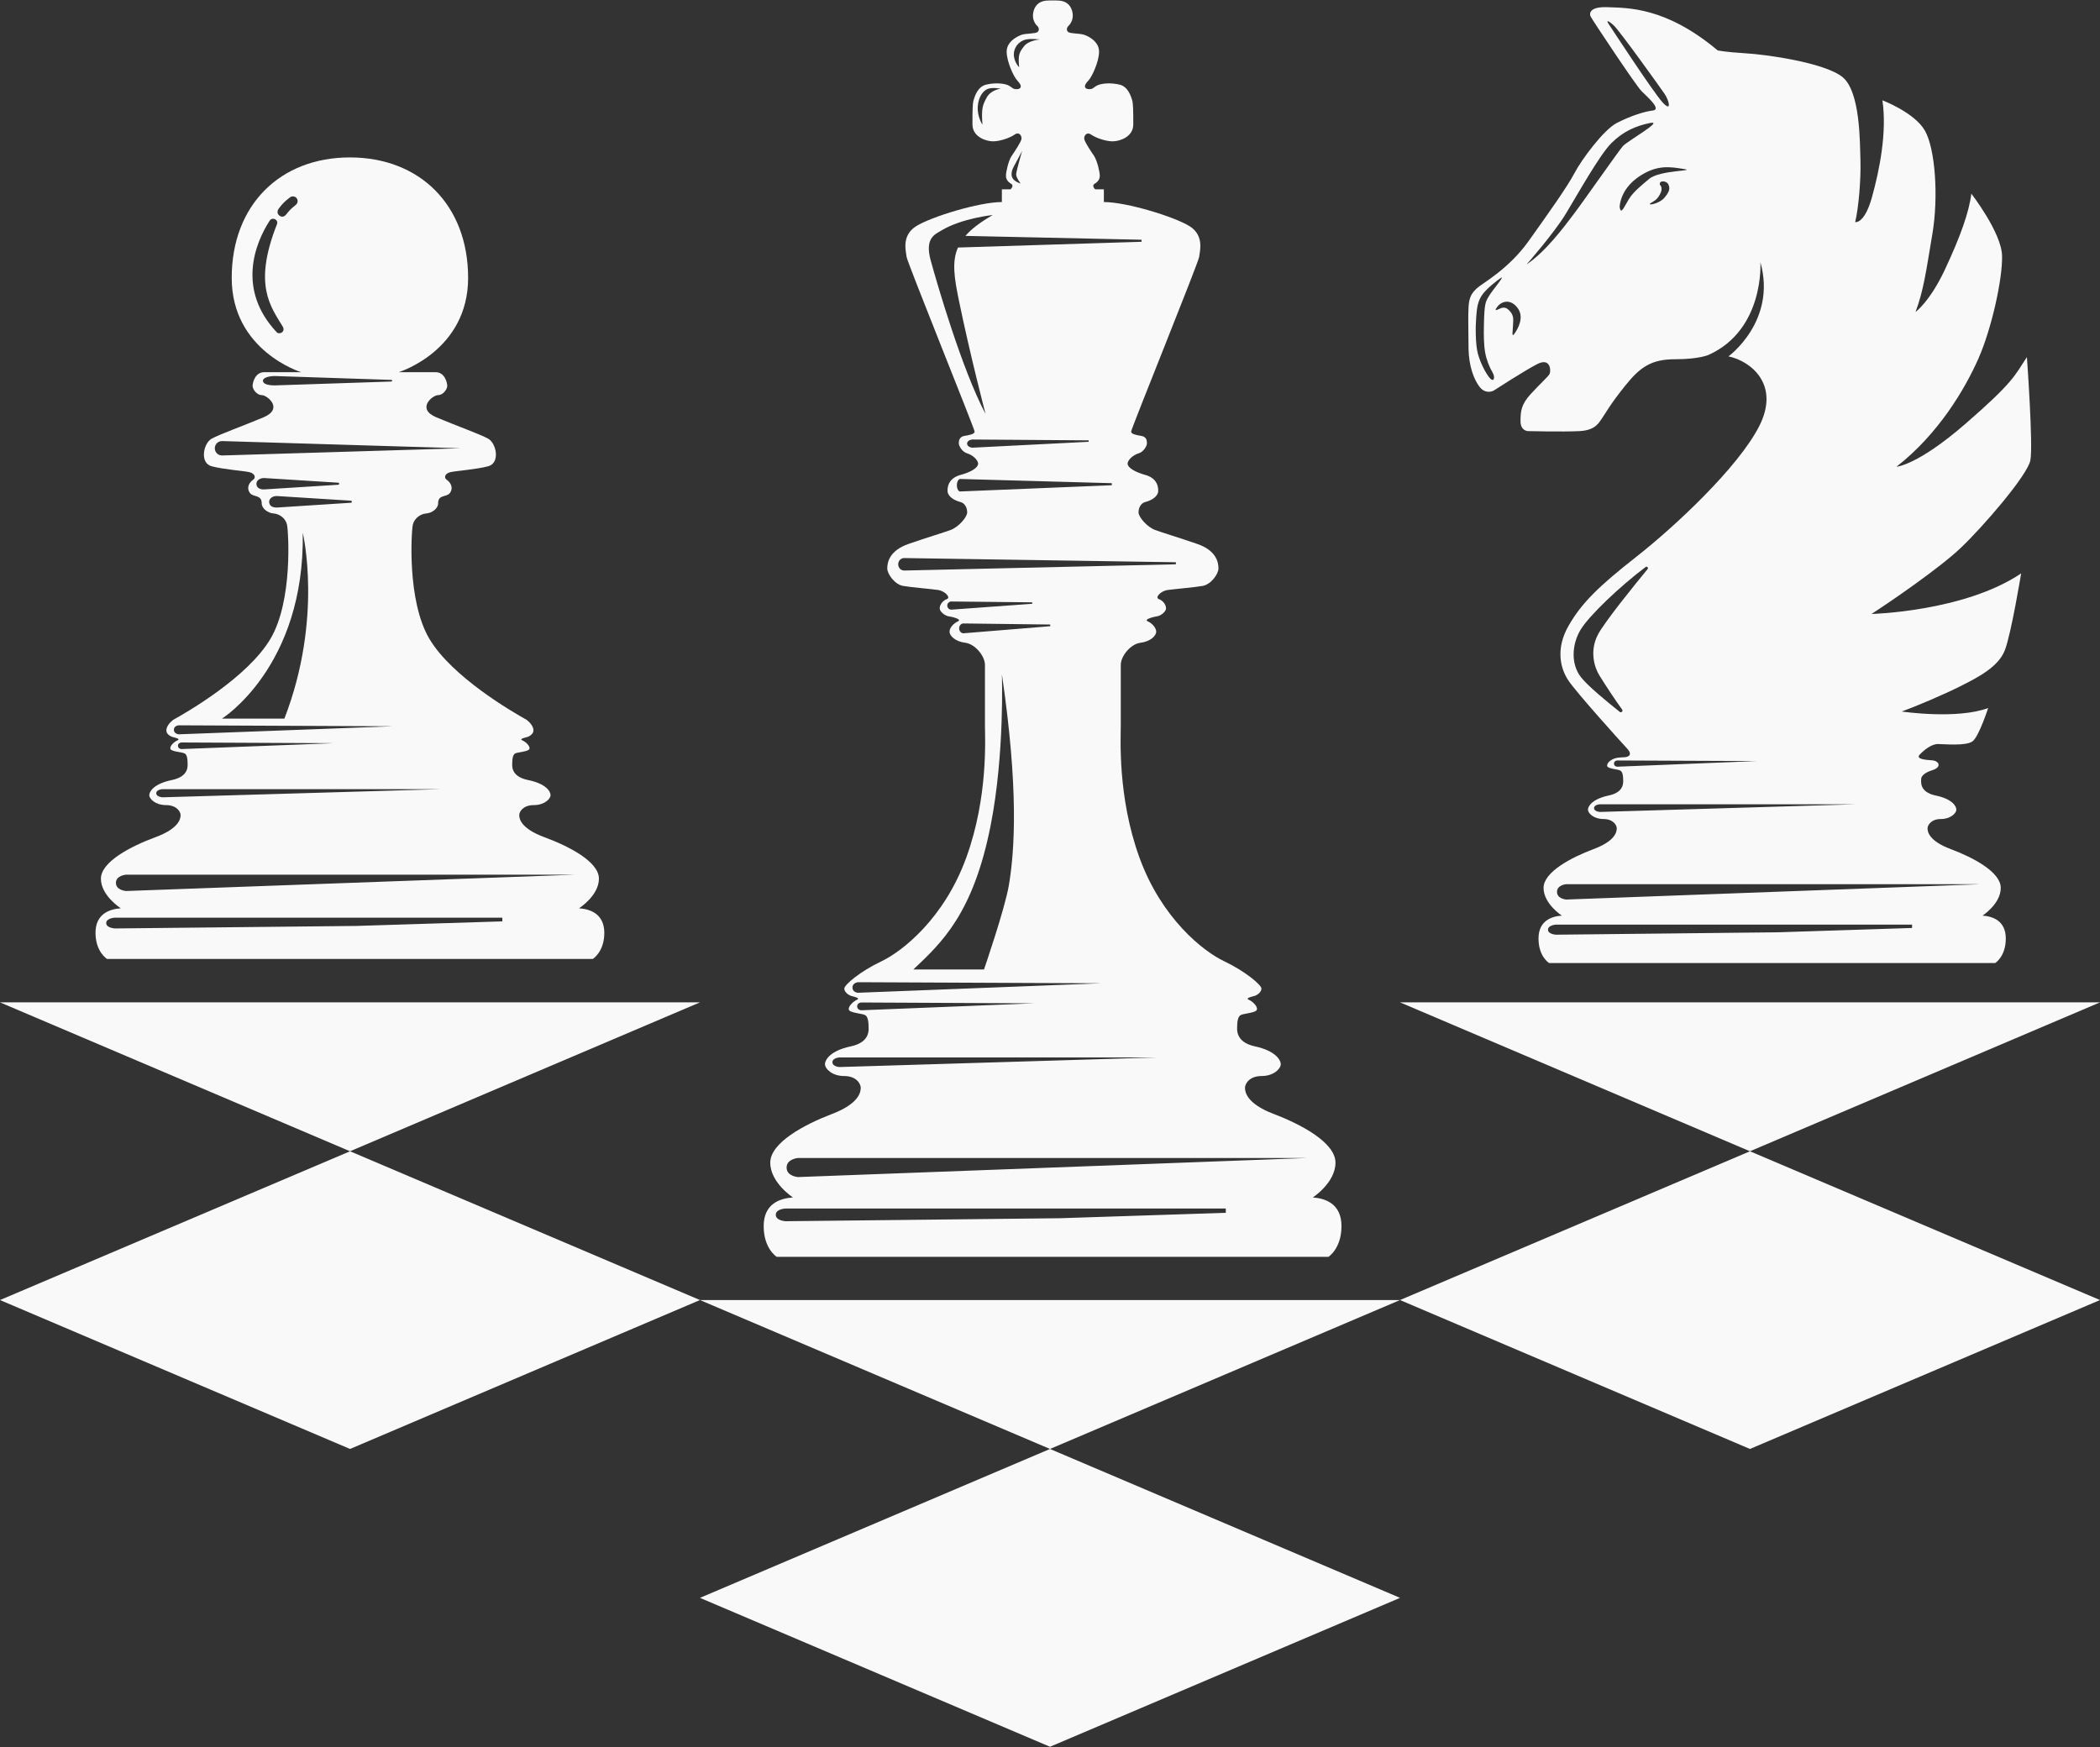<?xml version="1.0" encoding="UTF-8" standalone="no"?><svg xmlns="http://www.w3.org/2000/svg" xmlns:xlink="http://www.w3.org/1999/xlink" fill="#f9f9fa" height="145.6" preserveAspectRatio="xMidYMid meet" version="1" viewBox="12.5 27.2 175.0 145.6" width="175" zoomAndPan="magnify"><rect x="12.5" y="27.2" width="175.0" height="145.6" fill="#333333" stroke="none"/><g id="change1_1"><path d="M60.75,102.9c0,0,1.66-1.05,1.66-2.47c0-1.42-2.52-2.71-4.53-3.45c-2.01-0.74-2.11-1.57-2.11-1.85 c0-0.28,0.32-0.83,1.21-0.83s1.4-0.52,1.4-0.83c0-0.31-0.38-0.96-1.88-1.26c-1.5-0.31-1.31-1.26-1.31-1.48 c0-0.22,0.03-0.61,0.23-0.73c0.2-0.12,1.13-0.15,1.2-0.39c0.07-0.24-0.33-0.6-0.6-0.71c-0.27-0.11,0.2-0.22,0.4-0.27 c0.2-0.05,0.53-0.27,0.53-0.52l0,0c0,0,0.08-0.37-0.48-0.85c-0.03-0.02-0.06-0.05-0.09-0.07h0c-1.13-0.63-6.21-3.56-8.1-6.75 c-1.89-3.2-1.49-9.01-1.38-9.5c0.11-0.5,0.59-0.91,1.14-0.95c0.44-0.03,0.97-0.4,0.97-0.84c0-0.76,0.71-0.49,0.98-0.86 c0.33-0.46,0.04-0.9-0.27-1.11c-0.24-0.16-0.16-0.52,0.32-0.63s2.12-0.22,3.14-0.49c1.02-0.27,0.69-1.92,0-2.3 c-0.69-0.38-2.61-1.06-4.32-1.78c-1.71-0.72-0.3-1.85,0.14-1.85s0.77-0.5,0.77-0.77c0-0.27-0.21-1.14-0.96-1.14 c-0.75,0-3.09,0-3.09,0s5.79-1.77,5.79-7.86c0-6.09-4.05-10.04-9.85-10.04s-9.85,3.95-9.85,10.04c0,6.09,5.79,7.86,5.79,7.86 s-2.34,0-3.09,0c-0.75,0-0.96,0.87-0.96,1.14c0,0.27,0.33,0.77,0.77,0.77c0.44,0,1.85,1.13,0.14,1.85c-1.71,0.72-3.63,1.4-4.32,1.78 c-0.69,0.38-1.02,2.03,0,2.3c1.02,0.27,2.66,0.38,3.14,0.49c0.47,0.11,0.56,0.47,0.32,0.63c-0.31,0.21-0.6,0.65-0.27,1.11 c0.27,0.37,0.98,0.11,0.98,0.86c0,0.44,0.53,0.81,0.97,0.84c0.56,0.04,1.04,0.45,1.14,0.95c0.11,0.5,0.51,6.3-1.38,9.5 c-1.89,3.2-6.96,6.12-8.1,6.75c-0.03,0.02-0.06,0.05-0.09,0.07c-0.56,0.48-0.48,0.85-0.48,0.85c0,0.26,0.33,0.47,0.53,0.52 c0.2,0.05,0.67,0.15,0.4,0.27c-0.27,0.11-0.67,0.47-0.6,0.71c0.07,0.24,1,0.27,1.2,0.39c0.2,0.12,0.23,0.51,0.23,0.73 c0,0.22,0.19,1.17-1.31,1.48c-1.5,0.31-1.88,0.96-1.88,1.26c0,0.31,0.51,0.83,1.4,0.83c0.89,0,1.21,0.56,1.21,0.83 c0,0.28-0.1,1.11-2.11,1.85c-2.01,0.74-4.53,2.04-4.53,3.45c0,1.42,1.66,2.47,1.66,2.47c-0.89,0.06-2.11,0.43-2.11,2.04 c0,1.6,0.96,2.18,0.96,2.18h20.23H61.9c0,0,0.96-0.58,0.96-2.18C62.85,103.33,61.64,102.96,60.75,102.9z M35.56,54.89 c-3.34-3.55-1.81-7.42-0.58-9.31c0.21-0.32,0.75-0.08,0.6,0.31c-2,5.05-0.53,6.85,0.47,8.51C36.33,54.86,35.78,55.12,35.56,54.89z M37.19,44.24l-0.3,0.25c-0.15,0.12-0.28,0.26-0.4,0.41l-0.19,0.23c-0.2,0.19-0.4,0.15-0.56,0c-0.15-0.15-0.15-0.36,0-0.56 l0.07-0.09c0.19-0.25,0.41-0.48,0.65-0.67l0.17-0.13c0.15-0.15,0.4-0.15,0.56,0C37.34,43.83,37.34,44.08,37.19,44.24z M34.41,58.93 c0-0.22,0.42-0.39,1-0.39l9.66,0.32c0.16,0.01,0.16,0.13,0,0.14l-9.66,0.32C34.69,59.32,34.41,59.15,34.41,58.93z M31.02,65.16 c-0.34,0.01-0.62-0.26-0.62-0.6v0c0-0.34,0.28-0.61,0.62-0.6l19.86,0.6L31.02,65.16z M33.87,67.52c0-0.27,0.27-0.48,0.64-0.48 l6.18,0.39c0.1,0.01,0.1,0.16,0,0.17l-6.18,0.39C34.05,68,33.87,67.78,33.87,67.52z M35.57,69.5c-0.46,0-0.64-0.21-0.64-0.48 c0-0.27,0.27-0.48,0.64-0.48l6.18,0.39c0.1,0.01,0.1,0.16,0,0.17L35.57,69.5z M37.73,71.6c0,0,1.71,7.11-1.53,15.49H31 C31,87.09,37.91,82.77,37.73,71.6z M26.99,88.02c0-0.34,0.4-0.37,0.4-0.37l17.85,0.08L27.39,88.4 C27.39,88.4,26.99,88.36,26.99,88.02z M27.61,89.63c0,0-0.28-0.02-0.28-0.28c0-0.25,0.29-0.27,0.29-0.27l12.69,0.06L27.61,89.63z M26.04,93.65c0,0-0.52-0.03-0.52-0.34c0-0.31,0.52-0.34,0.52-0.34H49.3L26.04,93.65z M54.36,103.99l-12.17,0.38l-20.12,0.21 c0,0-0.72-0.04-0.72-0.45s0.72-0.45,0.72-0.45h32.29V103.99z M23,101.46c0,0-0.84-0.06-0.84-0.68c0-0.62,0.84-0.68,0.84-0.68h37.37 L23,101.46z"/></g><g id="change1_2"><path d="M76.14,129.39c0,1.89,1.09,2.56,1.09,2.56h22.98h22.99c0,0,1.09-0.68,1.09-2.56c0-1.89-1.38-2.32-2.39-2.39 c0,0,1.89-1.23,1.89-2.9c0-1.67-2.86-3.19-5.15-4.06c-2.28-0.87-2.39-1.85-2.39-2.18c0-0.33,0.36-0.98,1.38-0.98 c1.02,0,1.6-0.62,1.6-0.98c0-0.36-0.44-1.12-2.14-1.49c-1.7-0.36-1.49-1.49-1.49-1.74s0.04-0.71,0.27-0.86 c0.23-0.15,1.28-0.18,1.37-0.46c0.08-0.28-0.37-0.7-0.68-0.83c-0.3-0.13,0.23-0.25,0.46-0.31c0.23-0.06,0.6-0.31,0.6-0.62 c0-0.3-1.33-1.43-3.09-2.27c-1.76-0.83-5.24-3.58-7.08-8.66c-1.84-5.08-1.55-10.01-1.55-11.02c0-1.02,0-4.3,0-5.03 s0.82-1.74,1.64-1.84c0.82-0.1,1.31-0.58,1.31-0.92c0-0.34-0.34-0.7-0.71-0.87c-0.37-0.17,0.58-0.39,0.81-0.42 c0.23-0.03,0.72-0.35,0.72-0.66c0-0.31-0.26-0.65-0.6-0.77s0.14-0.68,0.75-0.76c0.6-0.08,2.24-0.22,2.91-0.34 c0.68-0.12,1.31-0.98,1.31-1.46c0-0.48-0.16-1.49-1.78-2.04c-1.62-0.56-2.85-0.92-3.5-1.16c-0.65-0.24-1.38-1.06-1.38-1.47 c0-0.41,0.21-0.78,0.59-0.87c0.38-0.09,1.05-0.4,1.05-0.94c0-0.54-0.25-1.08-1.09-1.31c-0.83-0.23-1.45-0.6-1.46-0.92 c-0.01-0.33,0.48-0.75,0.9-0.87c0.42-0.12,0.71-0.61,0.71-0.85c0-0.24-0.05-0.54-0.47-0.61c-0.42-0.07-0.85-0.15-0.85-0.36 c0-0.22,5.62-14.1,5.67-14.56s0.45-1.78-0.8-2.56c-1.25-0.78-5.24-2.01-7.14-2.01v-1.06h-0.72c0,0-0.34-0.29-0.04-0.47 c0.3-0.18,0.42-0.4,0.42-0.68c0-0.28-0.21-1.23-0.48-1.64c-0.28-0.41-0.75-1.12-0.81-1.38c-0.06-0.25,0.17-0.66,0.57-0.39 c0.4,0.28,1.23,0.56,1.79,0.56s1.72-0.35,1.72-1.41c0-1.06,0-1.74-0.1-2.05c-0.1-0.31-0.34-1.09-1.02-1.26 c-0.68-0.17-1.33-0.12-1.7-0.01s-0.46,0.3-0.66,0.36c-0.21,0.06-0.47,0.01-0.53-0.13c-0.06-0.15,0.05-0.34,0.3-0.6 c0.25-0.27,0.86-1.52,0.86-2.38s-0.93-1.31-1.28-1.41c-0.35-0.11-1.11-0.08-1.29-0.22c-0.18-0.15-0.13-0.38,0.04-0.53 c0.16-0.15,0.34-0.47,0.34-0.83c0-0.37-0.15-0.82-0.51-1.06c-0.36-0.24-0.81-0.21-1.15-0.21c-0.34,0-0.79-0.03-1.15,0.21 c-0.36,0.24-0.51,0.69-0.51,1.06c0,0.37,0.18,0.69,0.34,0.83c0.16,0.15,0.22,0.38,0.04,0.53c-0.18,0.15-0.94,0.11-1.29,0.22 c-0.35,0.11-1.28,0.56-1.28,1.41s0.6,2.11,0.86,2.38c0.25,0.27,0.36,0.46,0.3,0.6c-0.06,0.15-0.33,0.19-0.53,0.13 c-0.21-0.06-0.29-0.25-0.66-0.36s-1.03-0.16-1.7,0.01c-0.68,0.17-0.92,0.94-1.02,1.26c-0.1,0.31-0.1,0.99-0.1,2.05 c0,1.06,1.16,1.41,1.72,1.41c0.56,0,1.39-0.28,1.79-0.56c0.4-0.28,0.63,0.13,0.57,0.39c-0.06,0.25-0.53,0.97-0.81,1.38 c-0.28,0.41-0.48,1.37-0.48,1.64c0,0.28,0.12,0.5,0.42,0.68c0.3,0.18-0.04,0.47-0.04,0.47h-0.72v1.06c-1.9,0-5.89,1.23-7.14,2.01 c-1.25,0.78-0.85,2.1-0.8,2.56c0.05,0.45,5.67,14.34,5.67,14.56c0,0.22-0.44,0.29-0.85,0.36s-0.47,0.38-0.47,0.61 c0,0.24,0.29,0.73,0.71,0.85c0.42,0.12,0.91,0.54,0.9,0.87c-0.01,0.33-0.63,0.7-1.46,0.92c-0.83,0.23-1.09,0.76-1.09,1.31 c0,0.54,0.67,0.85,1.05,0.94c0.38,0.09,0.59,0.46,0.59,0.87c0,0.41-0.73,1.23-1.38,1.47c-0.65,0.24-1.89,0.6-3.5,1.16 c-1.62,0.56-1.78,1.56-1.78,2.04c0,0.48,0.63,1.34,1.31,1.46c0.68,0.12,2.31,0.25,2.91,0.34c0.6,0.08,1.09,0.64,0.75,0.76 c-0.34,0.12-0.6,0.46-0.6,0.77c0,0.31,0.49,0.63,0.72,0.66c0.23,0.03,1.18,0.24,0.81,0.42c-0.37,0.17-0.71,0.53-0.71,0.87 c0,0.34,0.48,0.82,1.31,0.92c0.82,0.1,1.64,1.11,1.64,1.84s0,4.01,0,5.03c0,1.02,0.29,5.95-1.55,11.02 c-1.84,5.08-5.32,7.82-7.08,8.66c-1.76,0.83-3.09,1.96-3.09,2.27c0,0.3,0.37,0.56,0.6,0.62c0.23,0.06,0.76,0.18,0.46,0.31 c-0.3,0.13-0.76,0.56-0.68,0.83c0.08,0.28,1.14,0.31,1.37,0.46c0.23,0.14,0.27,0.6,0.27,0.86s0.22,1.38-1.49,1.74 c-1.7,0.36-2.14,1.12-2.14,1.49c0,0.36,0.58,0.98,1.6,0.98c1.02,0,1.38,0.65,1.38,0.98c0,0.33-0.11,1.31-2.39,2.18 c-2.28,0.87-5.15,2.39-5.15,4.06c0,1.67,1.89,2.9,1.89,2.9C77.52,127.07,76.14,127.5,76.14,129.39z M94.73,35.32 c-0.34,0.63-0.46,0.89-0.36,2.27c0,0-0.44-0.65-0.39-1.5c0.05-0.85,0.48-1.38,0.89-1.5c0.41-0.12,1.02,0,1.02,0 S95.07,34.69,94.73,35.32z M97.43,32.81c0,0-0.49-0.5-0.44-1.16c0.05-0.65,0.55-1.06,1.01-1.16c0.46-0.09,1.15,0,1.15,0 s-0.93,0.07-1.31,0.56C97.46,31.54,97.32,31.74,97.43,32.81z M97,41.05c0.22-0.39,0.68-1.28,0.68-1.28s-0.5,1.7-0.5,1.97 c0,0.27,0.37,0.75,0.37,0.75s-0.4-0.1-0.62-0.37C96.71,41.84,96.78,41.44,97,41.05z M90.06,48.91c-0.51-1.86,0.34-2.17,0.87-2.49 c1.72-1.04,4.3-1.3,4.3-1.3c-1.04,0.6-1.78,1.16-2.28,1.74l14.68,0.32v0.17l-15.3,0.48c-0.52,1.18-0.31,2.52,0.08,4.42 c0.94,4.58,2.22,9.45,2.22,9.45C92.67,58.02,90.57,50.77,90.06,48.91z M93.57,64.51c-0.27,0-0.48-0.15-0.48-0.34 c0-0.19,0.22-0.34,0.48-0.34l9.65,0.07v0.12L93.57,64.51z M92.52,68.16c-0.16,0-0.28-0.23-0.28-0.52v0c0-0.29,0.13-0.53,0.29-0.52 l12.62,0.35v0.17L92.52,68.16z M87.85,74.75c-0.28,0-0.5-0.23-0.5-0.52c0-0.29,0.23-0.53,0.51-0.52l22.63,0.35v0.17L87.85,74.75z M91.78,78.01c-0.19,0-0.34-0.15-0.34-0.34c0-0.19,0.15-0.34,0.34-0.34l6.74,0.07v0.12L91.78,78.01z M92.79,79.98 c-0.2,0-0.36-0.18-0.36-0.41c0-0.23,0.16-0.41,0.36-0.41l7.23,0.09v0.14L92.79,79.98z M95.06,95.96c1.17-5.95,0.93-12.57,0.93-12.57 c1.4,9.53,1.08,14.65,0.58,17.6c-0.33,1.96-2.07,7.01-2.07,7.01h-5.89C90.96,105.78,93.61,103.35,95.06,95.96z M83.54,109.5 c0-0.4,0.46-0.44,0.46-0.44l20.28,0.09l-20.29,0.79C83.99,109.94,83.54,109.91,83.54,109.5z M84.25,111.4c0,0-0.32-0.03-0.32-0.33 c0-0.3,0.33-0.32,0.33-0.32l14.42,0.07L84.25,111.4z M82.46,116.13c0,0-0.59-0.03-0.59-0.4c0-0.37,0.59-0.4,0.59-0.4h26.43 L82.46,116.13z M78.05,124.51c0-0.73,0.95-0.8,0.95-0.8h42.46L79,125.3C79,125.3,78.05,125.24,78.05,124.51z M77.96,127.92h36.69 v0.36l-13.82,0.45l-22.86,0.25c0,0-0.82-0.04-0.82-0.53C77.13,127.96,77.96,127.92,77.96,127.92z"/></g><g id="change1_3"><path d="M135.78,59.42c0.44,0.58,0.99,0.46,1.23,0.31c0.24-0.15,2.42-1.57,3.58-2.18c1.16-0.6,1.16,0.6,1.04,0.82 c-0.12,0.22-0.77,0.8-1.57,1.67c-0.8,0.87-0.85,1.45-0.85,2.27c0,0.82,0.63,0.82,0.63,0.82s2.92,0.07,4.28,0 c1.35-0.07,1.62-0.7,1.91-1.11c0.29-0.41,0.63-1.09,1.89-2.66c1.26-1.57,2.18-2.22,4.18-2.22c2.01,0,2.8-0.37,2.8-0.37 c4.66-2.12,4.3-7.72,4.3-7.72c1.38,4.91-2.66,7.85-2.66,7.85c1.89,0.4,4.31,2.36,2.57,5.8c-1.74,3.44-7.07,8.41-10.22,10.88 c-3.15,2.47-4.59,3.87-5.68,5.78c-1.09,1.91-0.68,3.55-0.02,4.54c0.65,0.99,4.4,5.15,4.89,5.67c0.49,0.52,0.16,0.72-0.21,0.74 c-0.37,0.02-0.79,0.01-1.15,0.27c-0.37,0.26-0.28,0.48-0.28,0.48c0.07,0.22,0.92,0.25,1.1,0.37c0.19,0.12,0.22,0.48,0.22,0.68 c0,0.2,0.18,1.1-1.2,1.39c-1.38,0.29-1.73,0.9-1.73,1.18c0,0.29,0.47,0.78,1.29,0.78c0.82,0,1.11,0.52,1.11,0.78 c0,0.26-0.09,1.04-1.94,1.73c-1.85,0.69-4.16,1.91-4.16,3.23s1.52,2.31,1.52,2.31c-0.82,0.06-1.94,0.4-1.94,1.91 s0.88,2.04,0.88,2.04h18.59h18.59c0,0,0.88-0.54,0.88-2.04s-1.11-1.85-1.94-1.91c0,0,1.52-0.98,1.52-2.31s-2.32-2.54-4.16-3.23 c-1.85-0.69-1.94-1.47-1.94-1.73c0-0.26,0.29-0.78,1.11-0.78c0.82,0,1.29-0.49,1.29-0.78c0-0.29-0.35-0.9-1.73-1.18 c-1.38-0.29-1.2-1.18-1.2-1.39c0-0.2,0.25-0.51,0.9-0.71c0.85-0.25,0.6-0.79,0.02-0.83c-0.58-0.04-1.38-0.11-1.05-0.47 c0.33-0.36,0.98-0.89,1.51-0.89c0.53,0,2.39,0.19,2.92-0.24c0.53-0.44,1.28-2.76,1.28-2.76c-2.61,0.97-7.2,0.29-7.2,0.29 c1.21-0.44,3.48-1.4,4.93-2.13c1.45-0.73,3.14-1.6,3.67-3c0.53-1.4,1.35-6.38,1.35-6.38c-4.74,3.19-12.47,3.38-12.47,3.38 c1.64-1.06,5.66-3.82,7.44-5.51c1.79-1.69,5.56-6.04,5.8-7.3c0.24-1.26-0.29-8.6-0.29-8.6c-1.02,1.55-1.11,2.08-5.12,5.56 c-4.01,3.48-5.75,3.58-5.75,3.58c3.53-2.76,5.7-6.48,6.82-8.99c1.11-2.51,2.03-6.67,1.98-8.6c-0.05-1.93-2.56-5.17-2.56-5.17 c-0.19,1.55-0.92,3.58-2.18,6.28c-1.26,2.71-2.47,3.58-2.47,3.58c0.68-1.83,0.87-3.34,1.4-6.48c0.53-3.14,0.24-7.15-0.63-8.65 c-0.87-1.5-3.53-2.51-3.53-2.51c0.39,2.66-0.24,5.8-0.87,8.07c-0.63,2.27-1.4,2.08-1.4,2.08c0.29-1.21,0.48-3.53,0.44-5.08 c-0.05-1.55,0-5.8-1.5-7.01s-6.43-1.89-8.1-1.98c-1.67-0.1-2.3-0.24-2.3-0.24c-4.35-3.65-7.54-3.53-9.14-3.6 c-1.6-0.07-1.55,0.56-1.45,0.77c0.1,0.22,3.79,5.78,4.25,6.23c0.45,0.45,1.7,1.52,0.94,1.61c-0.76,0.09-1.89,0.47-2.99,1.03 c-1.11,0.56-2.97,3.09-3.55,4.2c-0.58,1.11-2.13,3.29-3.82,5.66s-3.89,3.53-4.3,3.92c-0.41,0.39-0.65,0.7-0.7,1.57 c-0.05,0.87,0,2.05,0,3.5C134.91,57.75,135.34,58.84,135.78,59.42z M145.65,80.11c-0.69,1.34-0.3,2.7,0.15,3.41 c0.51,0.82,1.27,1.98,1.88,2.82c0.09,0.13-0.07,0.29-0.2,0.19c-1.04-0.83-2.67-2.16-3.24-2.9c-0.87-1.12-0.73-2.76-0.04-3.92 c0.71-1.2,3.34-3.68,5.43-5.25c0.12-0.09,0.26,0.06,0.17,0.17C148.66,76.01,146.18,79.08,145.65,80.11z M147.26,91.1 c0,0-0.26-0.02-0.26-0.26c0-0.24,0.26-0.26,0.26-0.26l11.66,0.05L147.26,91.1z M171.84,104.54l-11.18,0.36l-18.49,0.2 c0,0-0.67-0.03-0.67-0.42c0-0.38,0.67-0.42,0.67-0.42h29.67V104.54z M177.36,100.9l-34.34,1.27c0,0-0.77-0.05-0.77-0.64 c0-0.58,0.77-0.64,0.77-0.64H177.36z M167.19,94.23l-21.37,0.64c0,0-0.48-0.03-0.48-0.32c0-0.29,0.48-0.32,0.48-0.32H167.19z M151.22,43.66c-0.44,0.54-1.5,0.7-1.18,0.48c0.27-0.18,0.51-0.24,0.78-0.73c0.33-0.58,0-0.81,0-0.81c-0.08-0.41,0.57-0.33,0.7-0.05 C151.68,42.89,151.66,43.12,151.22,43.66z M146.53,29.16c-0.19-0.29-0.02-0.27,0.46,0.17c0.48,0.44,3.87,5.17,4.23,5.7 c0.36,0.53,0.63,1.55-0.15,0.73C150.3,34.94,146.53,29.16,146.53,29.16z M152.79,41.28c1.2,0.18-1.96,0.07-2.86,0.83 c-0.53,0.45-1.31,1.05-1.7,1.7c-0.4,0.65-0.65,1.34-0.76,0.65c0,0-0.01-1.41,1.55-2.5S151.75,41.12,152.79,41.28z M143,44.99 c0.97-1.6,2.8-4.88,3.77-5.85c0.97-0.97,2.03-1.45,3.24-1.69c1.21-0.24-1.89,1.5-2.27,1.93c-0.39,0.44-3.38,4.74-4.16,5.75 c-0.77,1.02-2.32,3.09-3.87,4.11C139.72,49.24,142.04,46.59,143,44.99z M138.97,52.87c0.58,0.78,0.01,1.75-0.26,2.13 c-0.27,0.38-0.14-0.2-0.13-0.62c0.02-0.49,0.09-0.82-0.2-1.18c-0.3-0.37-0.54-0.45-0.91-0.27c-0.31,0.15-0.47,0.2-0.18-0.18 C137.65,52.29,138.39,52.09,138.97,52.87z M135.51,53.76c0.05-0.58,0.05-1.26,0.44-1.89c0.39-0.63,1.47-1.4,1.47-1.4 c0.34-0.26,0.27-0.13,0.07,0.16c-0.19,0.29-0.94,1.15-1.14,1.68c-0.15,0.4-0.17,1.14-0.19,1.96c-0.02,0.82-0.01,1.67,0.1,2.29 c0.11,0.62,0.35,1.23,0.63,1.7c0.23,0.4,0.11,0.92-0.32,0.35c-0.27-0.35-0.69-1.12-0.91-1.92 C135.44,55.89,135.46,54.34,135.51,53.76z"/></g><g id="change1_4"><path d="M70.83 135.55L100 147.96 129.17 135.55z"/></g><g id="change1_5"><path d="M100 172.78L129.17 160.37 100 147.96 70.83 160.37z"/></g><g id="change1_6"><path d="M129.17 110.74L158.33 123.15 187.5 110.74z"/></g><g id="change1_7"><path d="M129.17 135.55L158.33 147.96 187.5 135.55 158.33 123.15z"/></g><g id="change1_8"><path d="M12.5 110.74L41.67 123.15 70.83 110.74z"/></g><g id="change1_9"><path d="M41.67 147.96L70.83 135.55 41.67 123.15 12.5 135.55z"/></g></svg>